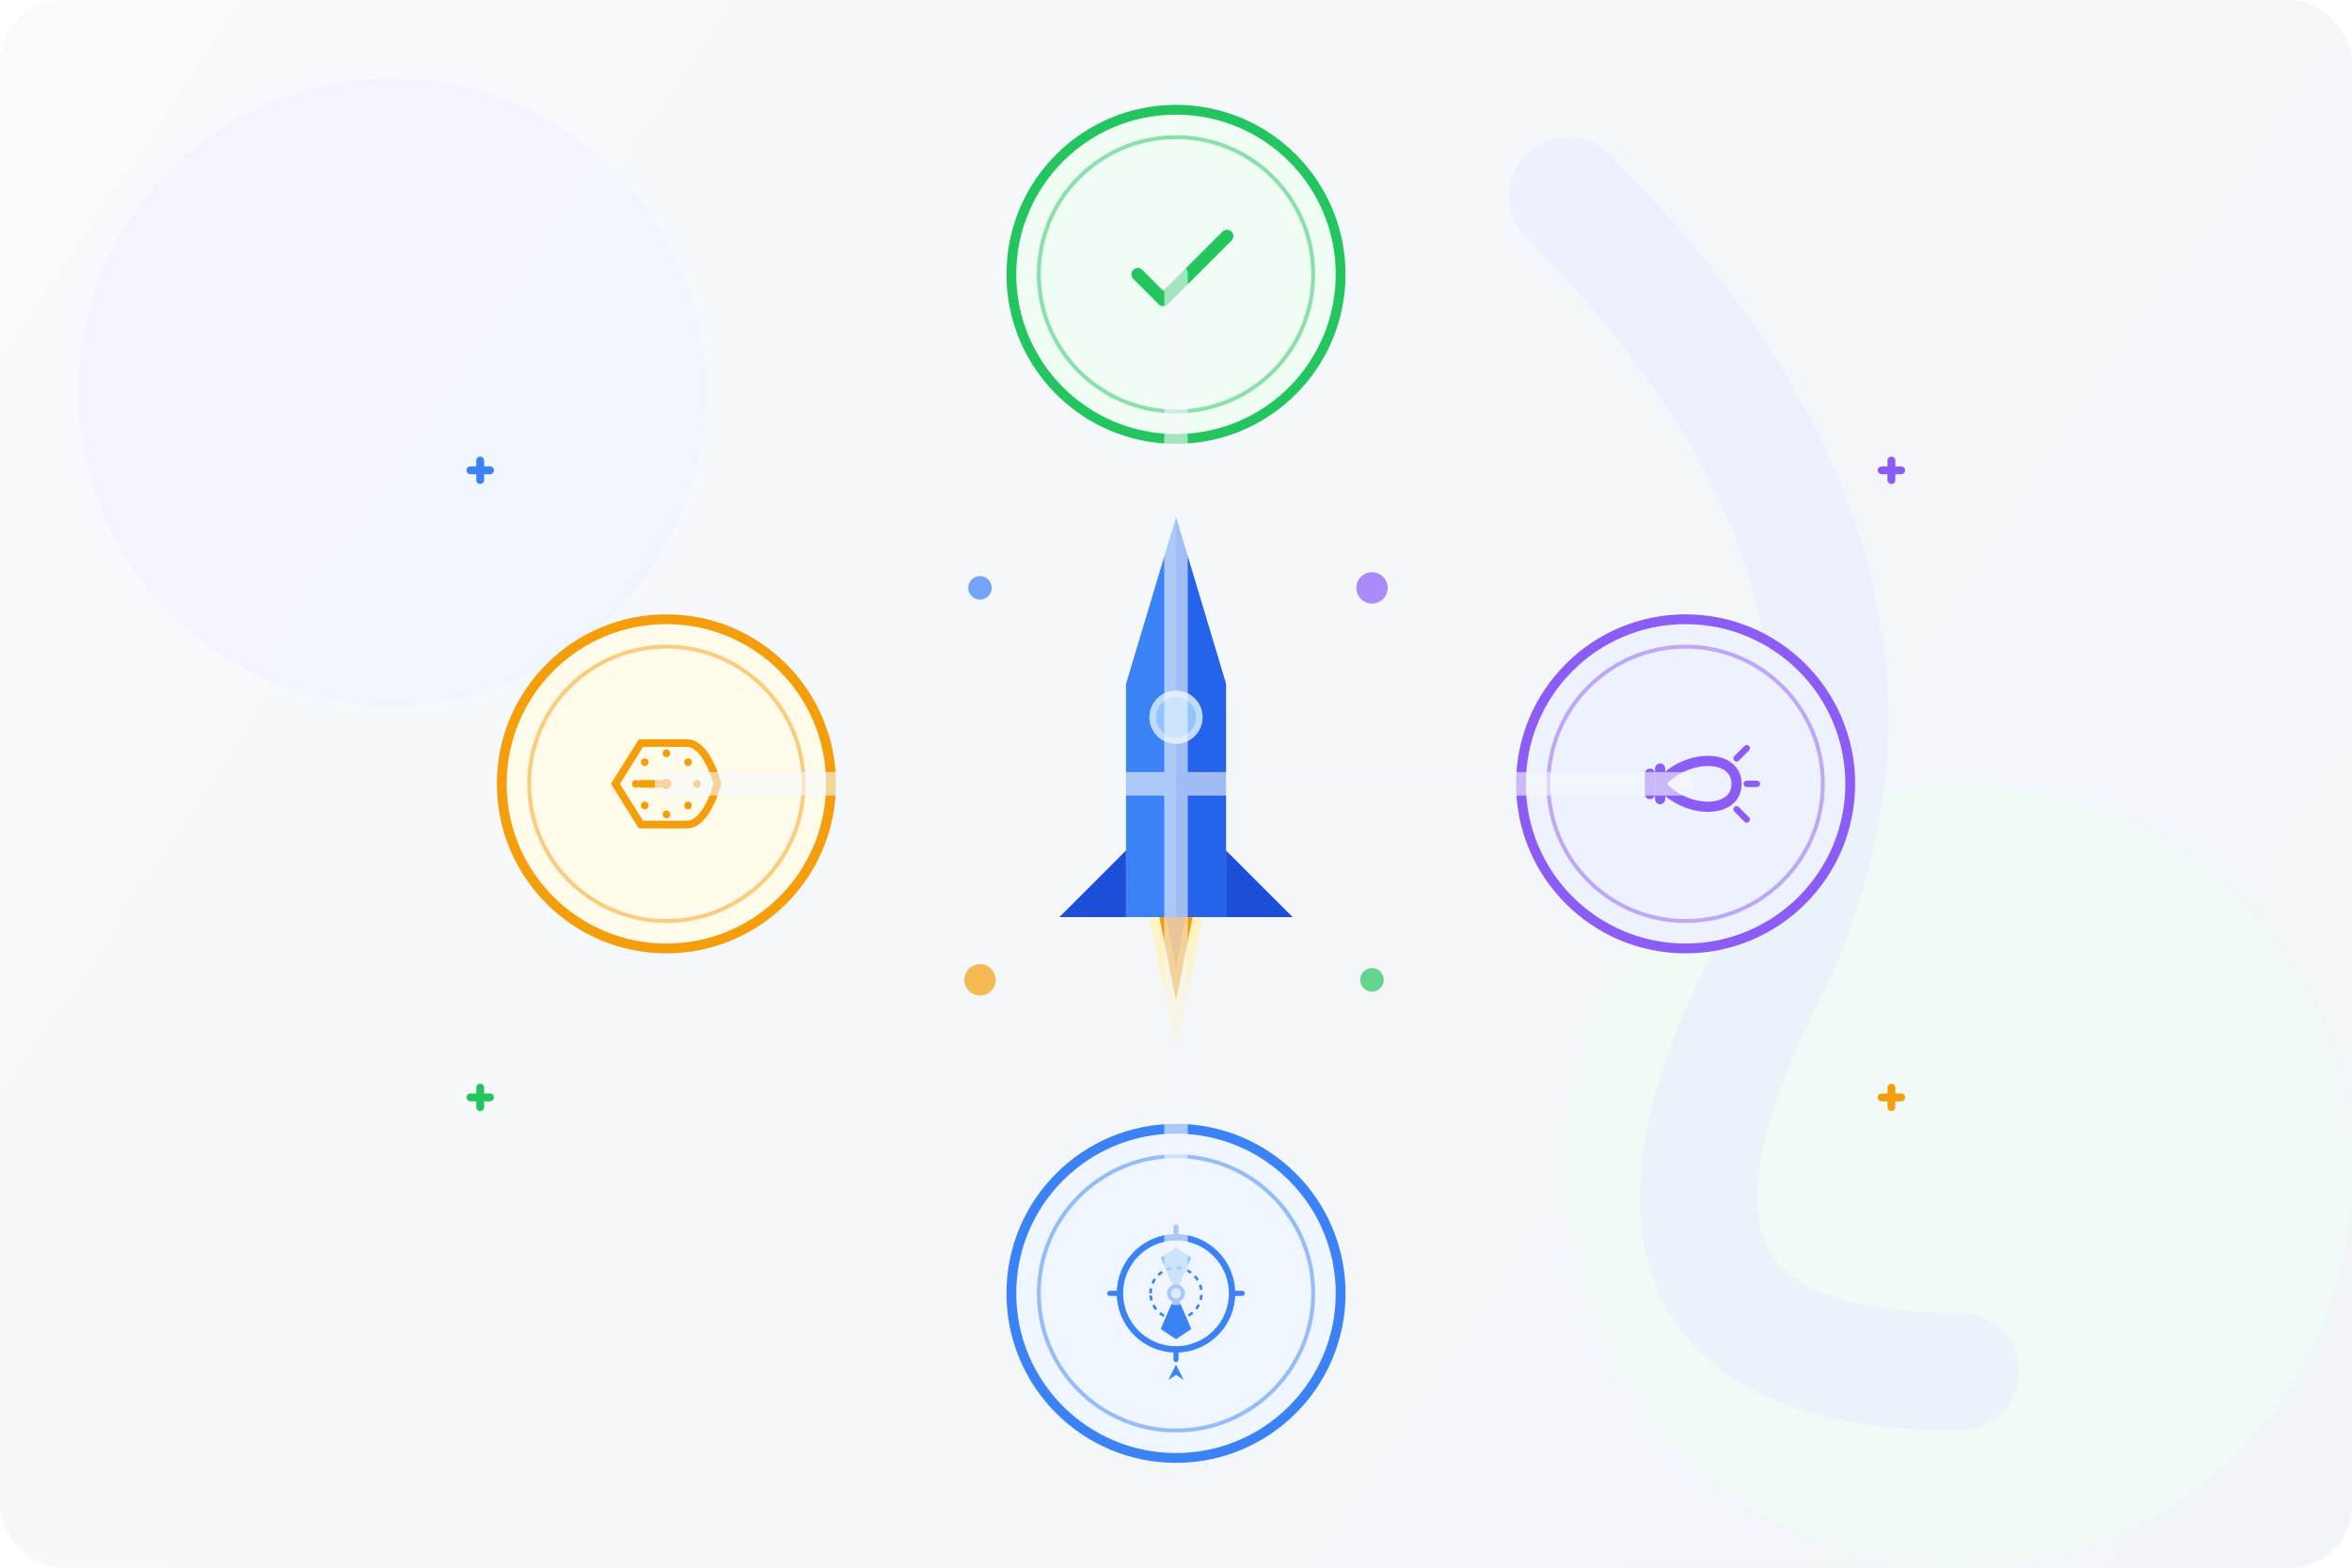 <svg width="600" height="400" viewBox="0 0 600 400" fill="none" xmlns="http://www.w3.org/2000/svg">
  <!-- Background with gradient and subtle patterns -->
  <defs>
    <linearGradient id="bg-gradient" x1="0" y1="0" x2="600" y2="400" gradientUnits="userSpaceOnUse">
      <stop offset="0%" stop-color="#f8fafc" />
      <stop offset="100%" stop-color="#f1f5f9" />
    </linearGradient>
    <filter id="drop-shadow" x="-20%" y="-20%" width="140%" height="140%">
      <feDropShadow dx="0" dy="4" stdDeviation="8" flood-opacity="0.15"/>
    </filter>
    <!-- Animation definitions -->
    <animate id="pulse1" attributeName="r" from="10" to="15" dur="4s" begin="0s" repeatCount="indefinite" />
    <animate id="pulse2" attributeName="r" from="12" to="18" dur="5s" begin="0.5s" repeatCount="indefinite" />
  </defs>
  
  <!-- Base background with gradient -->
  <rect width="600" height="400" rx="16" fill="url(#bg-gradient)"/>
  
  <!-- Abstract background shapes for visual interest -->
  <circle cx="100" cy="100" r="80" fill="#EEF2FF" opacity="0.6" />
  <circle cx="500" cy="300" r="100" fill="#F0FDF4" opacity="0.6" />
  <path d="M400,50 Q500,150 450,250 T500,350" stroke="#E0E7FF" stroke-width="30" stroke-linecap="round" opacity="0.4" />
  
  <!-- Central element - 3D rocket with launch effect (scaled down from 1.2 to 0.85) -->
  <g filter="url(#drop-shadow)" transform="translate(300, 200) scale(0.85)">
    <!-- Rocket body -->
    <path d="M0,-80 L15,-30 L15,40 L-15,40 L-15,-30 Z" fill="#3B82F6" />
    <path d="M0,-80 L15,-30 L15,40 L0,40 Z" fill="#2563EB" />
    <!-- Rocket window -->
    <circle cx="0" cy="-20" r="8" fill="#BFDBFE" />
    <circle cx="0" cy="-20" r="6" fill="#93C5FD" />
    <!-- Rocket fins -->
    <path d="M-15,20 L-35,40 L-15,40 Z" fill="#1D4ED8" />
    <path d="M15,20 L35,40 L15,40 Z" fill="#1D4ED8" />
    <!-- Rocket flames - animated with different opacities -->
    <g>
      <path d="M-8,40 L0,80 L8,40 Z" fill="#FEF3C7">
        <animate attributeName="d" values="M-8,40 L0,70 L8,40 Z; M-10,40 L0,90 L10,40 Z; M-8,40 L0,70 L8,40 Z" dur="0.6s" repeatCount="indefinite" />
      </path>
      <path d="M-5,40 L0,65 L5,40 Z" fill="#F59E0B">
        <animate attributeName="d" values="M-5,40 L0,60 L5,40 Z; M-7,40 L0,75 L7,40 Z; M-5,40 L0,60 L5,40 Z" dur="0.5s" repeatCount="indefinite" />
      </path>
      <path d="M-3,40 L0,55 L3,40 Z" fill="#D97706">
        <animate attributeName="d" values="M-3,40 L0,50 L3,40 Z; M-4,40 L0,60 L4,40 Z; M-3,40 L0,50 L3,40 Z" dur="0.4s" repeatCount="indefinite" />
      </path>
    </g>
  </g>
  
  <!-- Orbiting elements -->
  <!-- Quality Element - Green checkmark -->
  <g transform="translate(300, 200)">
    <g transform="rotate(0)">
      <animateTransform attributeName="transform" type="rotate" from="0" to="360" dur="20s" repeatCount="indefinite" />
      <g transform="translate(0, -130)">
        <circle cx="0" cy="0" r="42" fill="#F0FDF4" stroke="#22C55E" stroke-width="2.5" />
        <!-- Improved checkmark icon (significantly smaller) -->
        <g transform="translate(0, 0) scale(0.65)">
          <path d="M-15,0 L-5,10 L20,-15" stroke="#22C55E" stroke-width="5" stroke-linecap="round" stroke-linejoin="round" />
        </g>
        <!-- Subtle pulse animation -->
        <circle cx="0" cy="0" r="35" stroke="#22C55E" stroke-width="1" fill="none" opacity="0.5">
          <animate attributeName="r" values="35;40;35" dur="3s" repeatCount="indefinite" />
          <animate attributeName="opacity" values="0.5;0.2;0.5" dur="3s" repeatCount="indefinite" />
        </circle>
      </g>
    </g>
  </g>
  
  <!-- Innovation Element - Purple lightbulb (fixed alignment) -->
  <g transform="translate(300, 200)">
    <g transform="rotate(90)">
      <animateTransform attributeName="transform" type="rotate" from="90" to="450" dur="20s" repeatCount="indefinite" />
      <g transform="translate(0, -130)">
        <circle cx="0" cy="0" r="42" fill="#EEF2FF" stroke="#8B5CF6" stroke-width="2.5" />
        <!-- Improved lightbulb icon (properly centered and smaller) -->
        <g transform="translate(0, 0) scale(0.65)">
          <!-- Lightbulb body -->
          <path d="M0,-20 C-12,-20 -12,0 0,10 C12,0 12,-20 0,-20" stroke="#8B5CF6" stroke-width="4" fill="none" />
          <!-- Lightbulb base -->
          <path d="M-6,10 L6,10" stroke="#8B5CF6" stroke-width="4" stroke-linecap="round" />
          <path d="M-4,14 L4,14" stroke="#8B5CF6" stroke-width="4" stroke-linecap="round" />
          <!-- Light rays -->
          <path d="M0,-24 L0,-28" stroke="#8B5CF6" stroke-width="2.5" stroke-linecap="round">
            <animate attributeName="opacity" values="1;0.4;1" dur="2s" repeatCount="indefinite" />
          </path>
          <path d="M-10,-20 L-14,-24" stroke="#8B5CF6" stroke-width="2.5" stroke-linecap="round">
            <animate attributeName="opacity" values="1;0.4;1" dur="2s" begin="0.3s" repeatCount="indefinite" />
          </path>
          <path d="M10,-20 L14,-24" stroke="#8B5CF6" stroke-width="2.5" stroke-linecap="round">
            <animate attributeName="opacity" values="1;0.4;1" dur="2s" begin="0.6s" repeatCount="indefinite" />
          </path>
        </g>
        <!-- Subtle pulse animation -->
        <circle cx="0" cy="0" r="35" stroke="#8B5CF6" stroke-width="1" fill="none" opacity="0.5">
          <animate attributeName="r" values="35;40;35" dur="4s" repeatCount="indefinite" />
          <animate attributeName="opacity" values="0.5;0.2;0.5" dur="4s" repeatCount="indefinite" />
        </circle>
      </g>
    </g>
  </g>
  
  <!-- Client Focus Element - Blue compass icon -->
  <g transform="translate(300, 200)">
    <g transform="rotate(180)">
      <animateTransform attributeName="transform" type="rotate" from="180" to="540" dur="20s" repeatCount="indefinite" />
      <g transform="translate(0, -130)">
        <circle cx="0" cy="0" r="42" fill="#EFF6FF" stroke="#3B82F6" stroke-width="2.5" />
        <!-- Completely new compass design -->
        <g transform="translate(0, 0) scale(0.65)">
          <!-- Compass outer ring -->
          <circle cx="0" cy="0" r="22" stroke="#3B82F6" stroke-width="2.5" fill="none" />
          
          <!-- Direction markers -->
          <path d="M0,-22 L0,-26 M0,22 L0,26" stroke="#3B82F6" stroke-width="2" stroke-linecap="round" />
          <path d="M-22,0 L-26,0 M22,0 L26,0" stroke="#3B82F6" stroke-width="2" stroke-linecap="round" />
          
          <!-- North marker -->
          <path d="M0,-28 L-3,-34 L0,-32 L3,-34 Z" fill="#3B82F6" />
          
          <!-- Compass needle -->
          <g>
            <!-- North pointer (blue) -->
            <path d="M0,0 L6,-14 L0,-18 L-6,-14 Z" fill="#3B82F6">
              <animateTransform attributeName="transform" type="rotate" values="0;15;-15;0" dur="6s" repeatCount="indefinite" />
            </path>
            <!-- South pointer (lighter blue) -->
            <path d="M0,0 L6,14 L0,18 L-6,14 Z" fill="#93C5FD">
              <animateTransform attributeName="transform" type="rotate" values="0;15;-15;0" dur="6s" repeatCount="indefinite" />
            </path>
            <!-- Center pin -->
            <circle cx="0" cy="0" r="3.5" fill="#3B82F6" />
            <circle cx="0" cy="0" r="2" fill="#BFDBFE" />
          </g>
          
          <!-- Inner compass ring -->
          <circle cx="0" cy="0" r="10" stroke="#3B82F6" stroke-width="1" fill="none" stroke-dasharray="2 2" />
        </g>
        <!-- Subtle pulse animation -->
        <circle cx="0" cy="0" r="35" stroke="#3B82F6" stroke-width="1" fill="none" opacity="0.5">
          <animate attributeName="r" values="35;40;35" dur="5s" repeatCount="indefinite" />
          <animate attributeName="opacity" values="0.5;0.2;0.5" dur="5s" repeatCount="indefinite" />
        </circle>
      </g>
    </g>
  </g>
  
  <!-- Reliability Element - Orange/amber shield with clock -->
  <g transform="translate(300, 200)">
    <g transform="rotate(270)">
      <animateTransform attributeName="transform" type="rotate" from="270" to="630" dur="20s" repeatCount="indefinite" />
      <g transform="translate(0, -130)">
        <circle cx="0" cy="0" r="42" fill="#FFFBEB" stroke="#F59E0B" stroke-width="2.5" />
        <!-- Improved shield/reliability icon (smaller) -->
        <g transform="translate(0, 0) scale(0.65)">
          <!-- Shield outline -->
          <path d="M0,-20 L16,-10 L16,8 C16,16 0,20 0,20 C0,20 -16,16 -16,8 L-16,-10 Z" fill="none" stroke="#F59E0B" stroke-width="3" />
          <!-- Clock hand -->
          <path d="M0,0 L0,-10" stroke="#F59E0B" stroke-width="3" stroke-linecap="round">
            <animateTransform attributeName="transform" type="rotate" from="0" to="360" dur="6s" repeatCount="indefinite" />
          </path>
          <!-- Clock center -->
          <circle cx="0" cy="0" r="2" fill="#F59E0B" />
          <!-- Clock dots -->
          <circle cx="0" cy="-12" r="1.5" fill="#F59E0B" />
          <circle cx="8.5" cy="-8.5" r="1.5" fill="#F59E0B" />
          <circle cx="12" cy="0" r="1.5" fill="#F59E0B" />
          <circle cx="8.5" cy="8.5" r="1.5" fill="#F59E0B" />
          <circle cx="0" cy="12" r="1.5" fill="#F59E0B" />
          <circle cx="-8.5" cy="8.5" r="1.5" fill="#F59E0B" />
          <circle cx="-12" cy="0" r="1.5" fill="#F59E0B" />
          <circle cx="-8.5" cy="-8.5" r="1.5" fill="#F59E0B" />
        </g>
        <!-- Subtle pulse animation -->
        <circle cx="0" cy="0" r="35" stroke="#F59E0B" stroke-width="1" fill="none" opacity="0.5">
          <animate attributeName="r" values="35;40;35" dur="6s" repeatCount="indefinite" />
          <animate attributeName="opacity" values="0.5;0.2;0.5" dur="6s" repeatCount="indefinite" />
        </circle>
      </g>
    </g>
  </g>
  
  <!-- Connection traces (light beams connecting core to orbiting elements) -->
  <g opacity="0.6">
    <!-- These connection beams pulse with animation -->
    <path d="M300,200 L300,70" stroke="url(#bg-gradient)" stroke-width="6" stroke-linecap="round">
      <animate attributeName="stroke-width" values="6;12;6" dur="4s" repeatCount="indefinite" />
      <animate attributeName="opacity" values="0.2;0.8;0.2" dur="4s" repeatCount="indefinite" />
    </path>
    <path d="M300,200 L430,200" stroke="url(#bg-gradient)" stroke-width="6" stroke-linecap="round">
      <animate attributeName="stroke-width" values="6;12;6" dur="4s" begin="1s" repeatCount="indefinite" />
      <animate attributeName="opacity" values="0.2;0.8;0.2" dur="4s" begin="1s" repeatCount="indefinite" />
    </path>
    <path d="M300,200 L300,330" stroke="url(#bg-gradient)" stroke-width="6" stroke-linecap="round">
      <animate attributeName="stroke-width" values="6;12;6" dur="4s" begin="2s" repeatCount="indefinite" />
      <animate attributeName="opacity" values="0.2;0.8;0.2" dur="4s" begin="2s" repeatCount="indefinite" />
    </path>
    <path d="M300,200 L170,200" stroke="url(#bg-gradient)" stroke-width="6" stroke-linecap="round">
      <animate attributeName="stroke-width" values="6;12;6" dur="4s" begin="3s" repeatCount="indefinite" />
      <animate attributeName="opacity" values="0.2;0.8;0.2" dur="4s" begin="3s" repeatCount="indefinite" />
    </path>
  </g>
  
  <!-- Small particle effects for added motion and dynamism -->
  <g>
    <circle cx="250" cy="150" r="3" fill="#3B82F6" opacity="0.7">
      <animate attributeName="cx" values="250;280;260;250" dur="10s" repeatCount="indefinite" />
      <animate attributeName="cy" values="150;170;190;150" dur="10s" repeatCount="indefinite" />
      <animate attributeName="opacity" values="0.7;0.3;0.7" dur="10s" repeatCount="indefinite" />
    </circle>
    <circle cx="350" cy="150" r="4" fill="#8B5CF6" opacity="0.7">
      <animate attributeName="cx" values="350;320;340;350" dur="12s" repeatCount="indefinite" />
      <animate attributeName="cy" values="150;170;190;150" dur="12s" repeatCount="indefinite" />
      <animate attributeName="opacity" values="0.7;0.3;0.7" dur="12s" repeatCount="indefinite" />
    </circle>
    <circle cx="250" cy="250" r="4" fill="#F59E0B" opacity="0.7">
      <animate attributeName="cx" values="250;280;260;250" dur="11s" repeatCount="indefinite" />
      <animate attributeName="cy" values="250;230;210;250" dur="11s" repeatCount="indefinite" />
      <animate attributeName="opacity" values="0.7;0.3;0.7" dur="11s" repeatCount="indefinite" />
    </circle>
    <circle cx="350" cy="250" r="3" fill="#22C55E" opacity="0.7">
      <animate attributeName="cx" values="350;320;340;350" dur="9s" repeatCount="indefinite" />
      <animate attributeName="cy" values="250;230;210;250" dur="9s" repeatCount="indefinite" />
      <animate attributeName="opacity" values="0.7;0.3;0.7" dur="9s" repeatCount="indefinite" />
    </circle>
  </g>
  
  <!-- Decorative stars/sparkles scattered around for visual interest -->
  <g>
    <path d="M120,120 L125,120 M122.5,117.5 L122.5,122.5" stroke="#3B82F6" stroke-width="2" stroke-linecap="round">
      <animate attributeName="opacity" values="1;0.3;1" dur="3s" repeatCount="indefinite" />
    </path>
    <path d="M480,120 L485,120 M482.5,117.5 L482.5,122.5" stroke="#8B5CF6" stroke-width="2" stroke-linecap="round">
      <animate attributeName="opacity" values="1;0.3;1" dur="4s" repeatCount="indefinite" />
    </path>
    <path d="M120,280 L125,280 M122.5,277.5 L122.5,282.5" stroke="#22C55E" stroke-width="2" stroke-linecap="round">
      <animate attributeName="opacity" values="1;0.3;1" dur="5s" repeatCount="indefinite" />
    </path>
    <path d="M480,280 L485,280 M482.5,277.5 L482.5,282.5" stroke="#F59E0B" stroke-width="2" stroke-linecap="round">
      <animate attributeName="opacity" values="1;0.3;1" dur="3.5s" repeatCount="indefinite" />
    </path>
  </g>
</svg> 